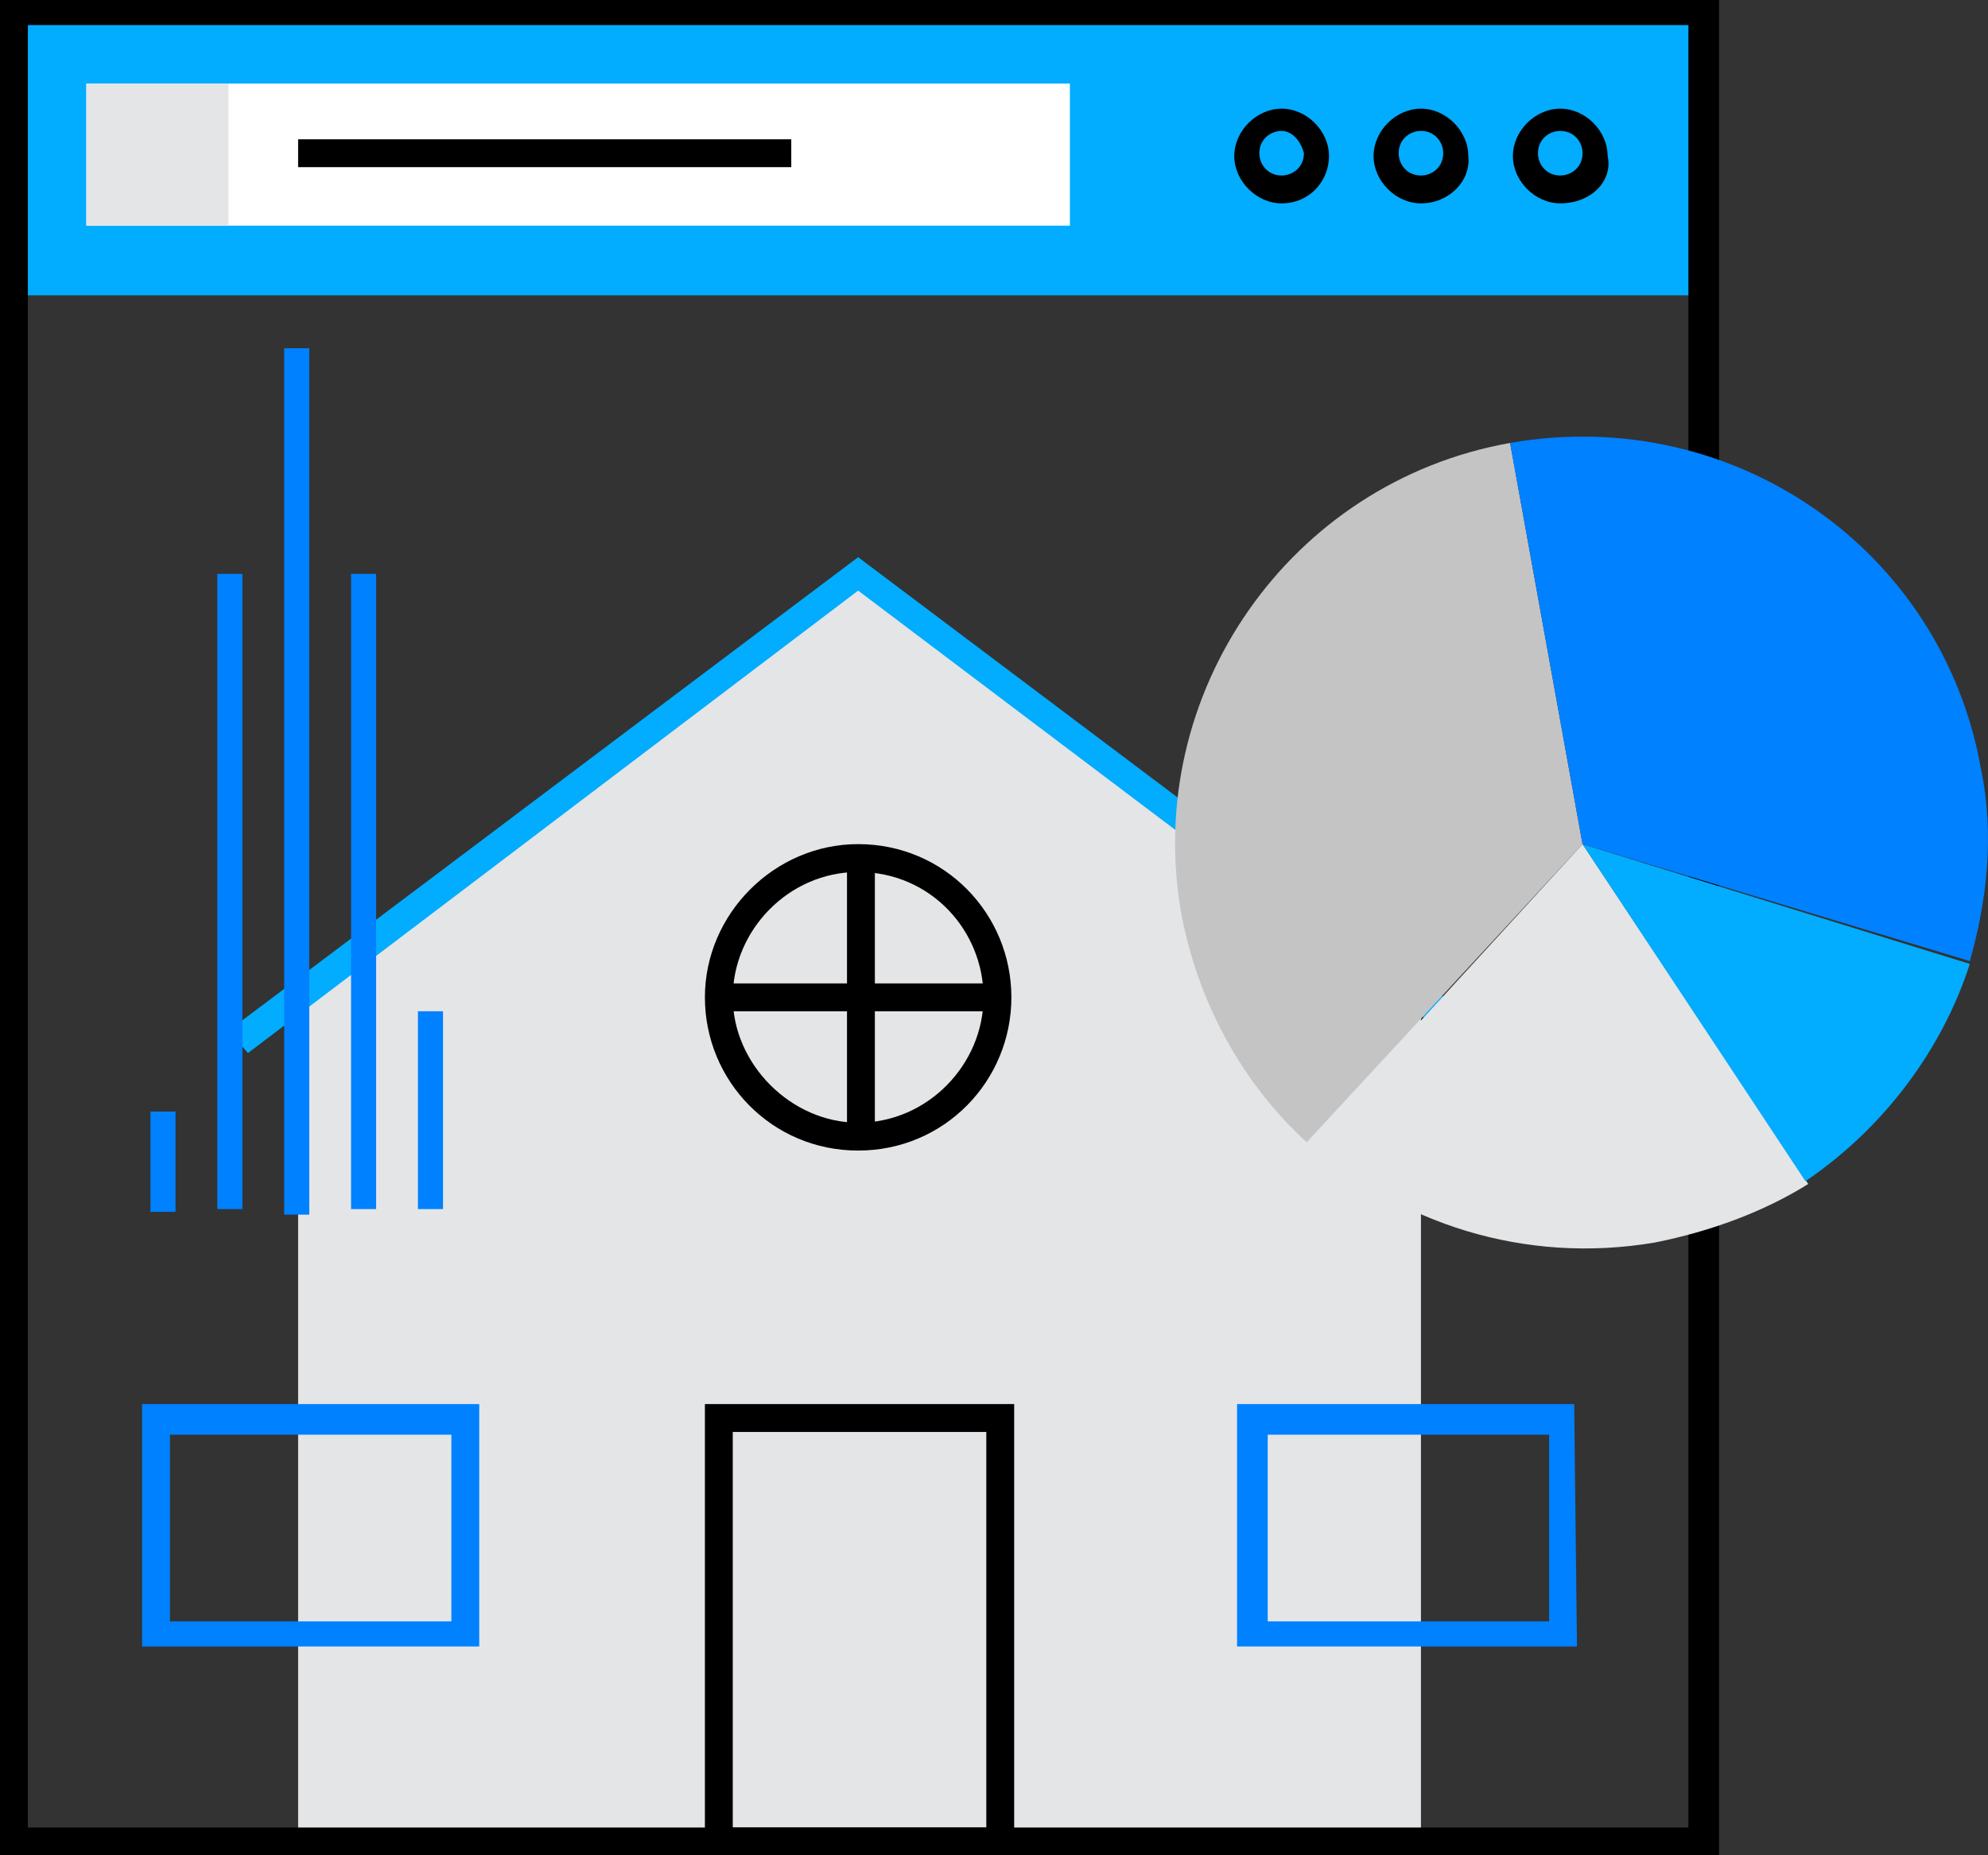 <?xml version="1.0" encoding="utf-8"?>
<!-- Generator: Adobe Illustrator 15.0.0, SVG Export Plug-In . SVG Version: 6.00 Build 0)  -->
<!DOCTYPE svg PUBLIC "-//W3C//DTD SVG 1.1//EN" "http://www.w3.org/Graphics/SVG/1.1/DTD/svg11.dtd">
<svg version="1.1" id="Layer_1" xmlns="http://www.w3.org/2000/svg" xmlns:xlink="http://www.w3.org/1999/xlink" x="0px" y="0px"
	 width="1123.663px" height="1048.82px" viewBox="351.181 751.18 1123.663 1048.82"
	 enable-background="new 351.181 751.18 1123.663 1048.82" xml:space="preserve">
<rect x="351.181" y="751.18" width="1123.663" height="1048.82" fill="#333333" stroke="none"/>
<g>
	<polygon fill="#E4E5E7" points="1154.333,1314.96 836.222,1075.59 519.686,1314.96 519.686,1796.851 1154.333,1796.851 	"/>
</g>
<g>
	<polygon fill="#02ACFE" points="1182.679,1346.456 836.222,1085.038 491.34,1346.456 480.316,1333.857 836.222,1066.141 
		1192.128,1333.857 	"/>
</g>
<g>
	<rect x="360.631" y="759.054" fill="#02ACFE" width="952.758" height="159.056"/>
</g>
<g>
	<path d="M1322.837,1800H351.181V751.18h971.655V1800z M366.929,1784.252h938.584V765.353H366.929V1784.252z"/>
</g>
<g>
	<g>
		<path d="M1233.073,866.141c-14.173,0-26.771-12.599-26.771-26.772c0-14.173,12.599-26.771,26.771-26.771
			s26.771,12.599,26.771,26.771C1262.994,853.542,1250.396,866.141,1233.073,866.141z M1233.073,825.195
			c-6.299,0-12.599,4.725-12.599,12.599c0,6.299,4.725,12.599,12.599,12.599c6.3,0,12.599-4.725,12.599-12.599
			C1245.672,831.495,1240.947,825.195,1233.073,825.195z"/>
	</g>
	<g>
		<path d="M1154.333,866.141c-14.173,0-26.771-12.599-26.771-26.772c0-14.173,12.599-26.771,26.771-26.771
			s26.771,12.599,26.771,26.771C1182.679,853.542,1170.081,866.141,1154.333,866.141z M1154.333,825.195
			c-6.299,0-12.599,4.725-12.599,12.599c0,6.299,4.725,12.599,12.599,12.599c6.299,0,12.599-4.725,12.599-12.599
			C1166.931,831.495,1162.207,825.195,1154.333,825.195z"/>
	</g>
	<g>
		<path d="M1075.593,866.141c-14.173,0-26.771-12.599-26.771-26.772c0-14.173,12.599-26.771,26.771-26.771
			s26.771,12.599,26.771,26.771C1102.364,853.542,1091.341,866.141,1075.593,866.141z M1075.593,825.195
			c-6.3,0-12.599,4.725-12.599,12.599c0,6.299,4.725,12.599,12.599,12.599c6.299,0,12.599-4.725,12.599-12.599
			C1086.616,831.495,1081.891,825.195,1075.593,825.195z"/>
	</g>
</g>
<g>
	<rect x="400.001" y="798.424" fill="#FFFFFF" width="555.906" height="80.315"/>
</g>
<g>
	<rect x="400.001" y="798.424" fill="#E4E5E7" width="80.315" height="80.315"/>
</g>
<g>
	<rect x="519.686" y="829.92" width="278.74" height="15.748"/>
</g>
<g>
	<path d="M836.222,1401.574c-48.819,0-86.615-39.37-86.615-86.614s39.371-86.614,86.615-86.614c48.818,0,86.614,39.37,86.614,86.614
		S885.041,1401.574,836.222,1401.574z M836.222,1244.094c-39.371,0-70.867,33.071-70.867,70.866s33.071,70.866,70.867,70.866
		c39.37,0,70.866-33.071,70.866-70.866S877.167,1244.094,836.222,1244.094z"/>
</g>
<g>
	<rect x="829.923" y="1234.645" width="15.748" height="159.056"/>
</g>
<g>
	<rect x="757.482" y="1307.086" width="159.055" height="15.748"/>
</g>
<g>
	<path d="M924.411,1800H749.607v-255.118h174.804V1800L924.411,1800z M765.355,1784.252h143.308V1560.63H765.355V1784.252z"/>
</g>
<g>
	<path fill="#0081FF" d="M622.049,1681.89H431.497v-137.008h190.552V1681.89L622.049,1681.89z M447.245,1667.717h159.056v-105.513
		H447.245V1667.717z"/>
</g>
<g>
	<path fill="#0081FF" d="M1242.522,1681.89h-192.127v-137.008h190.552L1242.522,1681.89L1242.522,1681.89z M1067.719,1667.717
		h159.056v-105.513h-159.056V1667.717z"/>
</g>
<g>
	<g>
		<rect x="436.221" y="1379.527" fill="#0081FF" width="14.173" height="56.692"/>
	</g>
	<g>
		<rect x="474.016" y="1075.59" fill="#0081FF" width="14.174" height="359.056"/>
	</g>
	<g>
		<rect x="511.812" y="948.03" fill="#0081FF" width="14.173" height="489.765"/>
	</g>
	<g>
		<rect x="549.607" y="1075.59" fill="#0081FF" width="14.174" height="359.056"/>
	</g>
	<g>
		<rect x="587.403" y="1322.834" fill="#0081FF" width="14.173" height="111.812"/>
	</g>
</g>
<g>
	<path fill="#C4C4C4" d="M1204.726,1001.573c-124.409,22.048-207.874,141.732-185.827,266.143
		c9.449,50.394,34.646,96.063,70.866,129.134l155.906-168.504L1204.726,1001.573z"/>
</g>
<g>
	<path fill="#E4E5E7" d="M1091.341,1396.85c50.394,45.67,121.26,69.292,195.276,56.693c31.496-6.3,61.417-17.323,86.613-33.071
		l-127.559-192.126L1091.341,1396.85z"/>
</g>
<g>
	<path fill="#02ACFE" d="M1371.656,1418.897c44.095-29.922,77.165-74.017,92.913-122.835l-218.897-67.717L1371.656,1418.897z"/>
</g>
<g>
	<path fill="#0081FF" d="M1204.726,1001.573l40.945,226.772l218.897,66.142c9.449-33.07,14.174-70.866,6.3-108.661
		C1448.821,1061.416,1330.711,979.526,1204.726,1001.573z"/>
</g>
</svg>
